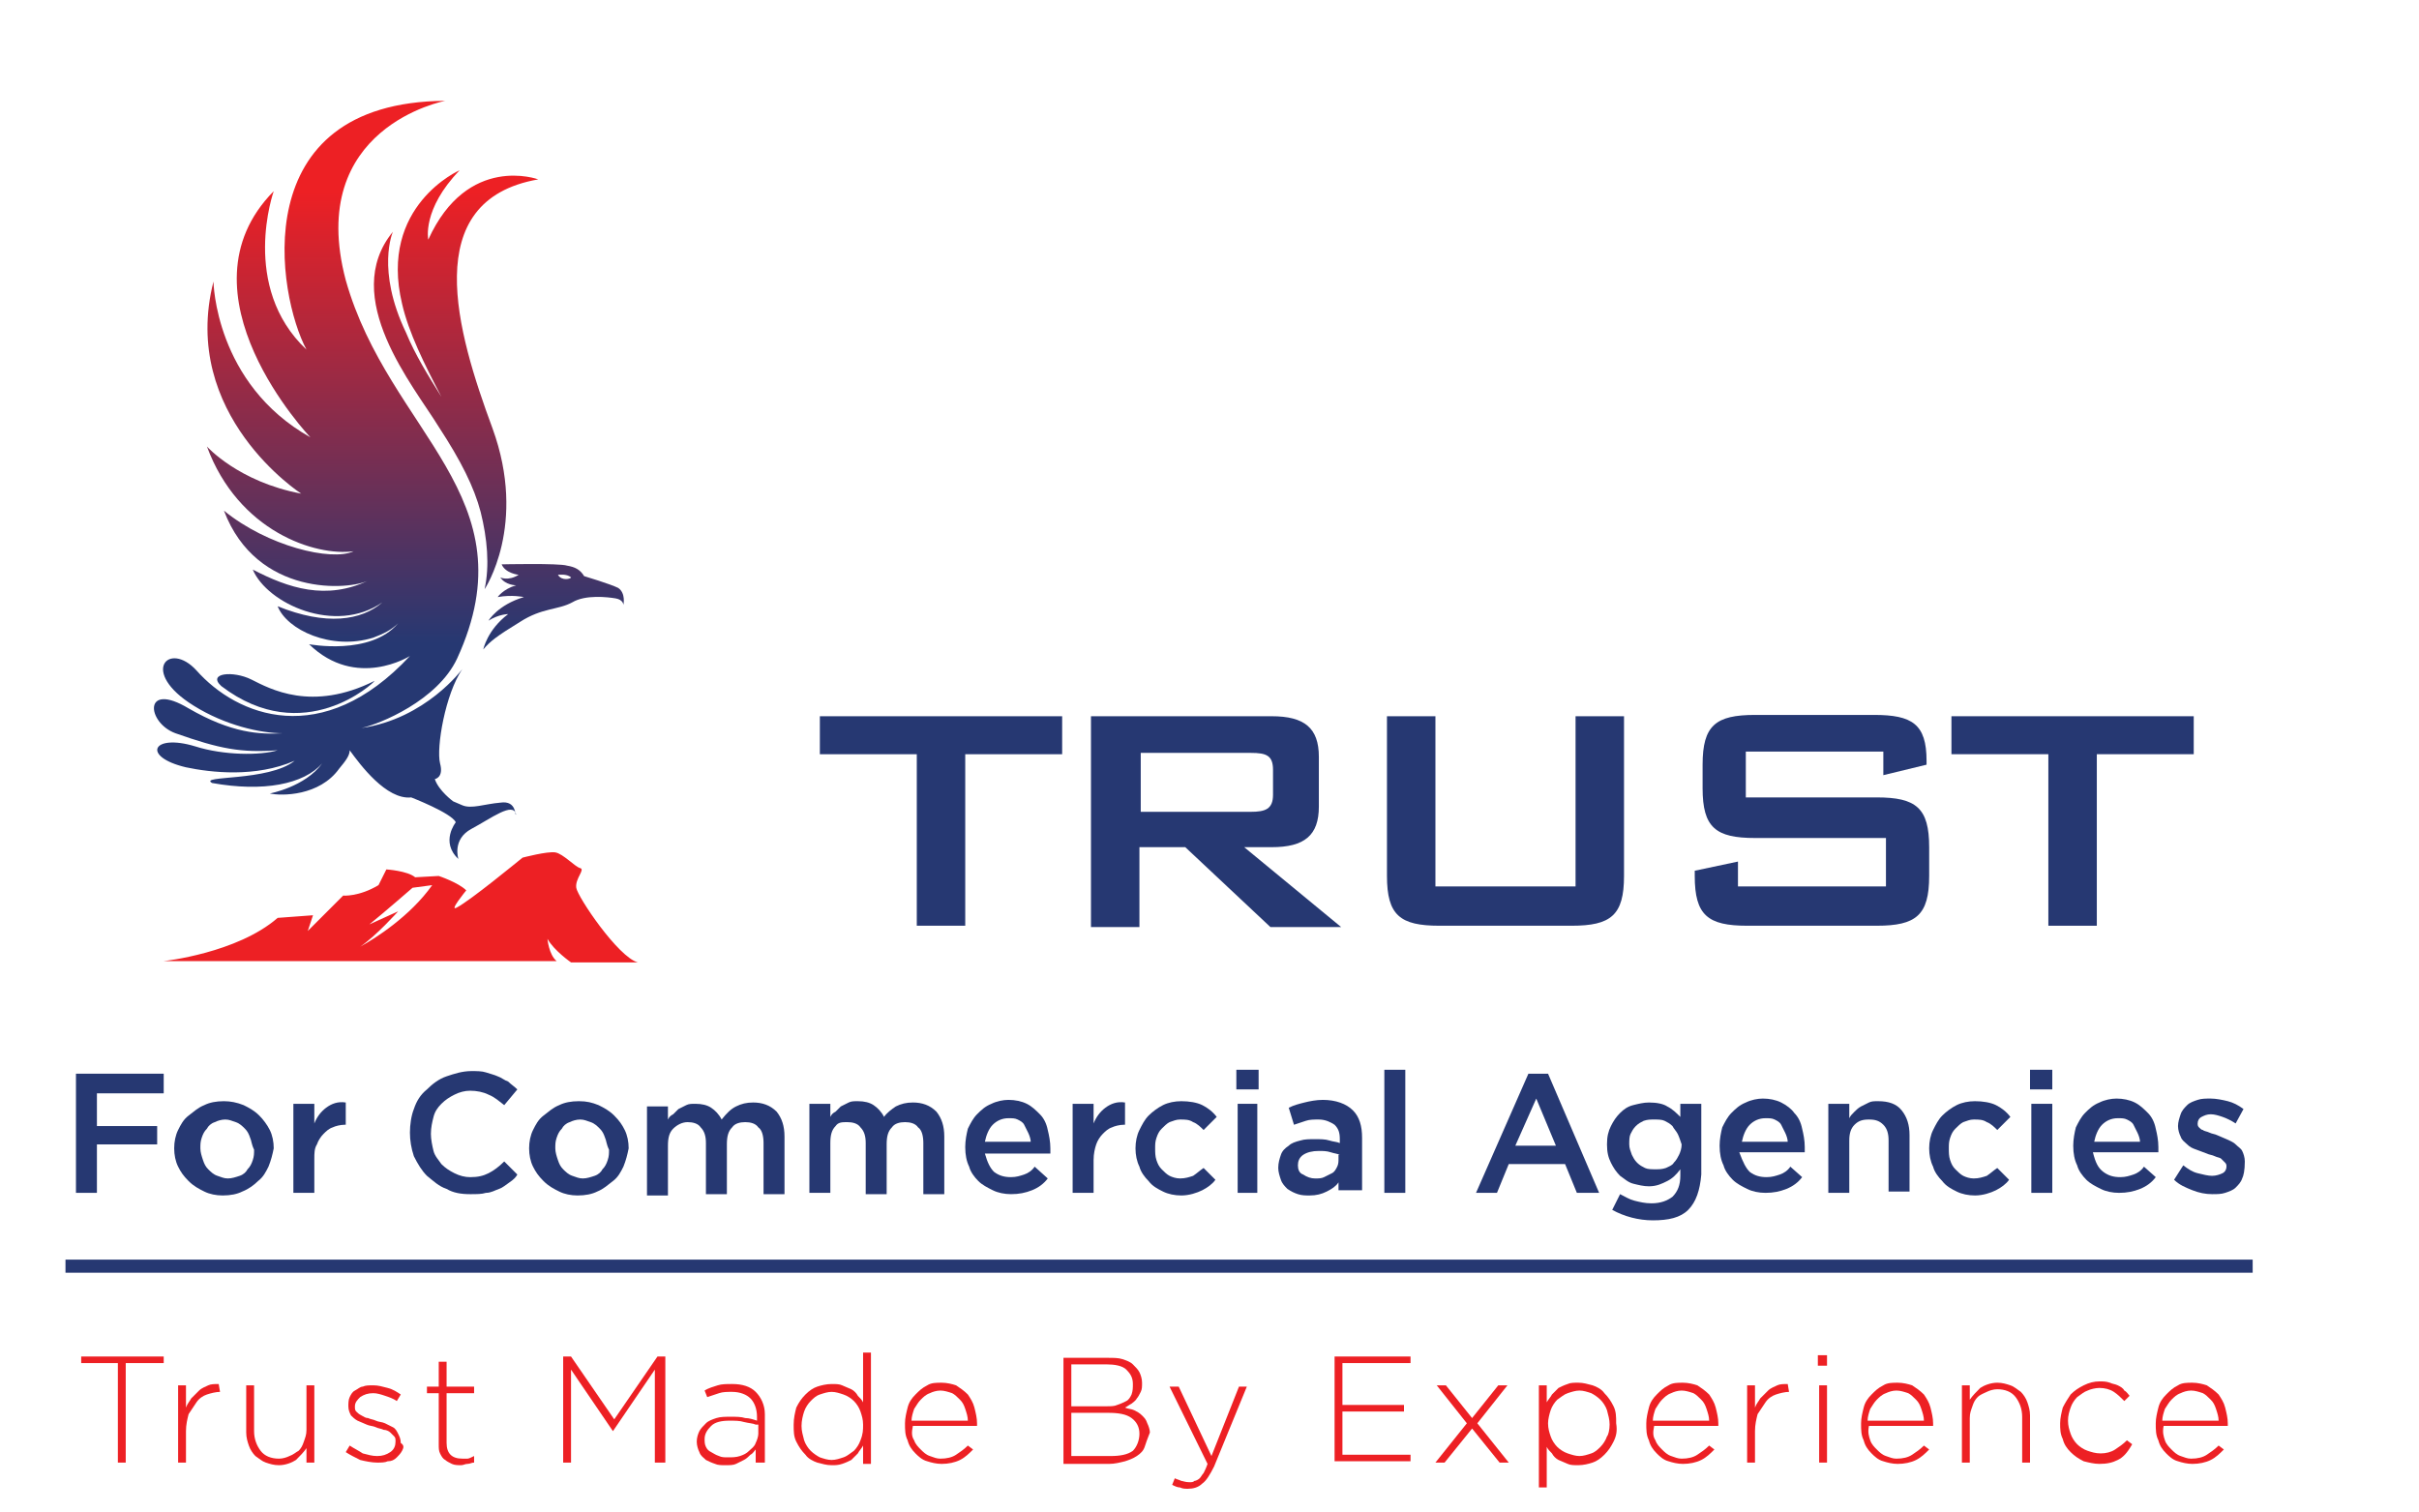 <?xml version="1.0" encoding="utf-8"?>
<!-- Generator: Adobe Illustrator 26.0.3, SVG Export Plug-In . SVG Version: 6.00 Build 0)  -->
<svg version="1.1" id="Layer_1" xmlns="http://www.w3.org/2000/svg" xmlns:xlink="http://www.w3.org/1999/xlink" x="0px" y="0px"
	 width="184.7px" height="115.5px" viewBox="0 0 184.7 115.5" style="enable-background:new 0 0 184.7 115.5;" xml:space="preserve"
	>
<style type="text/css">
	.st0{fill:#263872;}
	.st1{fill:#ED2024;}
	.st2{fill:#FFFFFF;stroke:#263872;stroke-miterlimit:10;}
	.st3{fill:url(#SVGID_1_);}
	.st4{fill:url(#SVGID_00000151537588946002566250000003444090291916616627_);}
	.st5{fill:url(#SVGID_00000002355354146129475350000006960566115420513437_);}
	.st6{fill:url(#SVGID_00000097472714298976304480000013995404001557279650_);}
</style>
<g>
	<g>
		<g>
			<path class="st0" d="M73.8,70.7H70V57.6h-7.4v-2.9h18.5v2.9h-7.4V70.7z"/>
			<path class="st0" d="M83.4,54.7h13.7c2.5,0,3.6,0.9,3.6,3.1v3.8c0,2.2-1.1,3.1-3.6,3.1H95l7.4,6.1H97l-6.5-6.1h-3.5v6.1h-3.7
				V54.7z M87.1,57.5v4.5h8.4c1.1,0,1.7-0.2,1.7-1.3v-1.9c0-1.1-0.5-1.3-1.7-1.3H87.1z"/>
			<path class="st0" d="M109.7,67.7h10.6v-13h3.7v12.2c0,3-1,3.8-4,3.8h-10.1c-3,0-4-0.8-4-3.8V54.7h3.7V67.7z"/>
			<path class="st0" d="M133.3,57.5v3.4h10c3,0,4,0.8,4,3.8v2.2c0,3-1,3.8-4,3.8h-9.9c-3,0-4-0.8-4-3.8v-0.4l3.3-0.7v1.9H144V64h-10
				c-3,0-4-0.8-4-3.8v-1.8c0-3,1-3.8,4-3.8h9.1c2.9,0,4,0.7,4,3.5v0.3l-3.3,0.8v-1.8H133.3z"/>
			<path class="st0" d="M160.1,70.7h-3.7V57.6H149v-2.9h18.5v2.9h-7.4V70.7z"/>
		</g>
		<g>
			<g>
				<path class="st0" d="M12.5,83.5H7.4V86h4.6v1.4H7.4v3.7H5.8v-9.1h6.7V83.5z"/>
				<path class="st0" d="M20.5,89.1c-0.2,0.4-0.4,0.8-0.8,1.1c-0.3,0.3-0.7,0.6-1.2,0.8c-0.4,0.2-0.9,0.3-1.5,0.3
					c-0.5,0-1-0.1-1.4-0.3s-0.8-0.4-1.2-0.8s-0.6-0.7-0.8-1.1c-0.2-0.4-0.3-0.9-0.3-1.4c0-0.5,0.1-1,0.3-1.4
					c0.2-0.4,0.4-0.8,0.8-1.1s0.7-0.6,1.2-0.8c0.4-0.2,0.9-0.3,1.5-0.3c0.5,0,1,0.1,1.5,0.3c0.4,0.2,0.8,0.4,1.2,0.8
					c0.3,0.3,0.6,0.7,0.8,1.1c0.2,0.4,0.3,0.9,0.3,1.4C20.8,88.2,20.7,88.6,20.5,89.1z M19.1,86.9c-0.1-0.3-0.2-0.5-0.4-0.7
					c-0.2-0.2-0.4-0.4-0.7-0.5c-0.3-0.1-0.5-0.2-0.8-0.2c-0.3,0-0.6,0.1-0.8,0.2c-0.3,0.1-0.5,0.3-0.6,0.5c-0.2,0.2-0.3,0.4-0.4,0.7
					c-0.1,0.3-0.1,0.5-0.1,0.8c0,0.3,0.1,0.6,0.2,0.9c0.1,0.3,0.2,0.5,0.4,0.7c0.2,0.2,0.4,0.4,0.7,0.5c0.3,0.1,0.5,0.2,0.8,0.2
					c0.3,0,0.6-0.1,0.9-0.2c0.3-0.1,0.5-0.3,0.6-0.5c0.2-0.2,0.3-0.4,0.4-0.7c0.1-0.3,0.1-0.5,0.1-0.8
					C19.2,87.4,19.2,87.1,19.1,86.9z"/>
				<path class="st0" d="M24,91.1h-1.6v-6.8H24v1.5c0.2-0.5,0.5-0.9,0.9-1.2c0.4-0.3,0.9-0.5,1.5-0.4v1.7h-0.1
					c-0.3,0-0.7,0.1-0.9,0.2c-0.3,0.1-0.5,0.3-0.7,0.5c-0.2,0.2-0.4,0.5-0.5,0.8C24,87.7,24,88.1,24,88.5V91.1z"/>
				<path class="st0" d="M38.9,90.3c-0.3,0.2-0.5,0.4-0.8,0.5c-0.3,0.1-0.6,0.3-1,0.3c-0.3,0.1-0.7,0.1-1.2,0.1
					c-0.7,0-1.3-0.1-1.8-0.4c-0.6-0.2-1-0.6-1.5-1c-0.4-0.4-0.7-0.9-1-1.5c-0.2-0.6-0.3-1.2-0.3-1.8c0-0.6,0.1-1.3,0.3-1.8
					c0.2-0.6,0.5-1.1,1-1.5c0.4-0.4,0.9-0.8,1.5-1c0.6-0.2,1.2-0.4,1.9-0.4c0.4,0,0.8,0,1.1,0.1c0.3,0.1,0.7,0.2,0.9,0.3
					c0.3,0.1,0.5,0.3,0.8,0.4c0.2,0.2,0.5,0.4,0.7,0.6l-1,1.2c-0.4-0.3-0.7-0.6-1.2-0.8c-0.4-0.2-0.9-0.3-1.4-0.3
					c-0.4,0-0.8,0.1-1.2,0.3c-0.4,0.2-0.7,0.4-1,0.7c-0.3,0.3-0.5,0.6-0.6,1c-0.1,0.4-0.2,0.8-0.2,1.3c0,0.4,0.1,0.9,0.2,1.3
					s0.4,0.7,0.6,1c0.3,0.3,0.6,0.5,1,0.7c0.4,0.2,0.8,0.3,1.2,0.3c0.6,0,1-0.1,1.4-0.3c0.4-0.2,0.8-0.5,1.2-0.9l1,1
					C39.4,89.9,39.2,90.1,38.9,90.3z"/>
				<path class="st0" d="M47.6,89.1c-0.2,0.4-0.4,0.8-0.8,1.1s-0.7,0.6-1.2,0.8c-0.4,0.2-0.9,0.3-1.5,0.3c-0.5,0-1-0.1-1.4-0.3
					c-0.4-0.2-0.8-0.4-1.2-0.8s-0.6-0.7-0.8-1.1c-0.2-0.4-0.3-0.9-0.3-1.4c0-0.5,0.1-1,0.3-1.4c0.2-0.4,0.4-0.8,0.8-1.1
					s0.7-0.6,1.2-0.8c0.4-0.2,0.9-0.3,1.5-0.3s1,0.1,1.5,0.3c0.4,0.2,0.8,0.4,1.2,0.8s0.6,0.7,0.8,1.1c0.2,0.4,0.3,0.9,0.3,1.4
					C47.9,88.2,47.8,88.6,47.6,89.1z M46.2,86.9c-0.1-0.3-0.2-0.5-0.4-0.7c-0.2-0.2-0.4-0.4-0.7-0.5c-0.3-0.1-0.5-0.2-0.8-0.2
					c-0.3,0-0.6,0.1-0.8,0.2c-0.3,0.1-0.5,0.3-0.6,0.5c-0.2,0.2-0.3,0.4-0.4,0.7s-0.1,0.5-0.1,0.8c0,0.3,0.1,0.6,0.2,0.9
					c0.1,0.3,0.2,0.5,0.4,0.7c0.2,0.2,0.4,0.4,0.7,0.5c0.3,0.1,0.5,0.2,0.8,0.2c0.3,0,0.6-0.1,0.9-0.2c0.3-0.1,0.5-0.3,0.6-0.5
					c0.2-0.2,0.3-0.4,0.4-0.7c0.1-0.3,0.1-0.5,0.1-0.8C46.3,87.4,46.3,87.1,46.2,86.9z"/>
				<path class="st0" d="M56.2,84.5c0.4-0.2,0.8-0.3,1.3-0.3c0.7,0,1.3,0.2,1.8,0.7c0.4,0.5,0.6,1.1,0.6,1.9v4.4h-1.6v-3.9
					c0-0.5-0.1-1-0.4-1.2c-0.2-0.3-0.6-0.4-1-0.4c-0.4,0-0.8,0.1-1,0.4c-0.3,0.3-0.4,0.7-0.4,1.3v3.8h-1.6v-3.9
					c0-0.5-0.1-0.9-0.4-1.2c-0.2-0.3-0.6-0.4-1-0.4c-0.4,0-0.8,0.2-1.1,0.5c-0.3,0.3-0.4,0.7-0.4,1.3v3.8h-1.6v-6.8h1.6v1
					c0.1-0.2,0.2-0.3,0.4-0.4c0.1-0.1,0.3-0.3,0.4-0.4c0.2-0.1,0.4-0.2,0.6-0.3c0.2-0.1,0.4-0.1,0.7-0.1c0.5,0,0.9,0.1,1.2,0.3
					c0.3,0.2,0.6,0.5,0.8,0.9C55.5,85,55.8,84.7,56.2,84.5z"/>
				<path class="st0" d="M68.4,84.5c0.4-0.2,0.8-0.3,1.3-0.3c0.7,0,1.3,0.2,1.8,0.7c0.4,0.5,0.6,1.1,0.6,1.9v4.4h-1.6v-3.9
					c0-0.5-0.1-1-0.4-1.2c-0.2-0.3-0.6-0.4-1-0.4c-0.4,0-0.8,0.1-1,0.4c-0.3,0.3-0.4,0.7-0.4,1.3v3.8h-1.6v-3.9
					c0-0.5-0.1-0.9-0.4-1.2c-0.2-0.3-0.6-0.4-1-0.4S64,85.7,63.8,86c-0.3,0.3-0.4,0.7-0.4,1.3v3.8h-1.6v-6.8h1.6v1
					c0.1-0.2,0.2-0.3,0.4-0.4c0.1-0.1,0.3-0.3,0.4-0.4c0.2-0.1,0.4-0.2,0.6-0.3c0.2-0.1,0.4-0.1,0.7-0.1c0.5,0,0.9,0.1,1.2,0.3
					c0.3,0.2,0.6,0.5,0.8,0.9C67.7,85,68.1,84.7,68.4,84.5z"/>
				<path class="st0" d="M75.9,89.5c0.4,0.3,0.8,0.4,1.3,0.4c0.4,0,0.7-0.1,1-0.2c0.3-0.1,0.6-0.3,0.8-0.6L80,90
					c-0.3,0.4-0.7,0.7-1.2,0.9c-0.5,0.2-1,0.3-1.6,0.3c-0.5,0-1-0.1-1.4-0.3c-0.4-0.2-0.8-0.4-1.1-0.7c-0.3-0.3-0.6-0.7-0.7-1.1
					c-0.2-0.4-0.3-0.9-0.3-1.5c0-0.5,0.1-1,0.2-1.4c0.2-0.4,0.4-0.8,0.7-1.1c0.3-0.3,0.6-0.6,1.1-0.8c0.4-0.2,0.9-0.3,1.3-0.3
					c0.5,0,1,0.1,1.4,0.3c0.4,0.2,0.7,0.5,1,0.8c0.3,0.3,0.5,0.7,0.6,1.2c0.1,0.4,0.2,0.9,0.2,1.4c0,0.1,0,0.1,0,0.2
					c0,0.1,0,0.1,0,0.2h-5C75.4,88.8,75.6,89.2,75.9,89.5z M78.7,87.2c0-0.2-0.1-0.5-0.2-0.7c-0.1-0.2-0.2-0.4-0.3-0.6
					c-0.1-0.2-0.3-0.3-0.5-0.4c-0.2-0.1-0.4-0.1-0.7-0.1c-0.5,0-0.9,0.2-1.2,0.5c-0.3,0.3-0.5,0.8-0.6,1.3H78.7z"/>
				<path class="st0" d="M83.5,91.1h-1.6v-6.8h1.6v1.5c0.2-0.5,0.5-0.9,0.9-1.2c0.4-0.3,0.9-0.5,1.5-0.4v1.7h-0.1
					c-0.3,0-0.7,0.1-0.9,0.2c-0.3,0.1-0.5,0.3-0.7,0.5c-0.2,0.2-0.4,0.5-0.5,0.8c-0.1,0.3-0.2,0.7-0.2,1.2V91.1z"/>
				<path class="st0" d="M91.8,90.9c-0.4,0.2-1,0.4-1.6,0.4c-0.5,0-1-0.1-1.4-0.3s-0.8-0.4-1.1-0.8c-0.3-0.3-0.6-0.7-0.7-1.1
					c-0.2-0.4-0.3-0.9-0.3-1.4c0-0.5,0.1-1,0.3-1.4c0.2-0.4,0.4-0.8,0.7-1.1c0.3-0.3,0.7-0.6,1.1-0.8c0.4-0.2,0.9-0.3,1.4-0.3
					c0.6,0,1.2,0.1,1.6,0.3c0.4,0.2,0.8,0.5,1.1,0.9l-1,1c-0.2-0.2-0.5-0.5-0.8-0.6c-0.3-0.2-0.6-0.2-1-0.2c-0.3,0-0.5,0.1-0.8,0.2
					c-0.2,0.1-0.4,0.3-0.6,0.5c-0.2,0.2-0.3,0.4-0.4,0.7c-0.1,0.3-0.1,0.5-0.1,0.8c0,0.3,0,0.6,0.1,0.9c0.1,0.3,0.2,0.5,0.4,0.7
					c0.2,0.2,0.4,0.4,0.6,0.5c0.2,0.1,0.5,0.2,0.8,0.2c0.4,0,0.7-0.1,1-0.2c0.3-0.2,0.5-0.4,0.8-0.6l0.9,0.9
					C92.6,90.4,92.2,90.7,91.8,90.9z"/>
				<path class="st0" d="M94.4,83.2v-1.5h1.7v1.5H94.4z M94.5,91.1v-6.8H96v6.8H94.5z"/>
				<path class="st0" d="M102.2,91.1v-0.8c-0.2,0.3-0.5,0.5-0.9,0.7c-0.4,0.2-0.8,0.3-1.3,0.3c-0.3,0-0.6,0-0.9-0.1
					c-0.3-0.1-0.5-0.2-0.8-0.4c-0.2-0.2-0.4-0.4-0.5-0.7c-0.1-0.3-0.2-0.6-0.2-0.9v0c0-0.4,0.1-0.7,0.2-1c0.1-0.3,0.3-0.5,0.6-0.7
					c0.2-0.2,0.5-0.3,0.9-0.4c0.3-0.1,0.7-0.1,1.1-0.1c0.4,0,0.8,0,1.1,0.1c0.3,0.1,0.6,0.1,0.8,0.2V87c0-0.5-0.1-0.8-0.4-1.1
					c-0.3-0.2-0.7-0.4-1.2-0.4c-0.4,0-0.7,0-1,0.1c-0.3,0.1-0.6,0.2-0.9,0.3l-0.4-1.3c0.4-0.2,0.8-0.3,1.2-0.4
					c0.4-0.1,0.9-0.2,1.4-0.2c1,0,1.8,0.3,2.3,0.8c0.5,0.5,0.7,1.2,0.7,2.1v4H102.2z M102.3,88.2c-0.2-0.1-0.4-0.1-0.7-0.2
					c-0.3-0.1-0.6-0.1-0.9-0.1c-0.5,0-0.9,0.1-1.2,0.3c-0.3,0.2-0.4,0.5-0.4,0.8v0c0,0.3,0.1,0.6,0.4,0.7c0.3,0.2,0.6,0.3,0.9,0.3
					c0.3,0,0.5,0,0.7-0.1c0.2-0.1,0.4-0.2,0.6-0.3c0.2-0.1,0.3-0.3,0.4-0.5c0.1-0.2,0.1-0.4,0.1-0.6V88.2z"/>
				<path class="st0" d="M105.7,91.1v-9.4h1.6v9.4H105.7z"/>
				<path class="st0" d="M122.1,91.1h-1.7l-0.9-2.2h-4.3l-0.9,2.2h-1.6l4-9.1h1.5L122.1,91.1z M117.3,83.9l-1.6,3.6h3.1L117.3,83.9z
					"/>
				<path class="st0" d="M128.9,92.4c-0.6,0.6-1.5,0.8-2.7,0.8c-1.1,0-2.2-0.3-3.1-0.8l0.6-1.2c0.4,0.2,0.7,0.4,1.1,0.5
					c0.4,0.1,0.8,0.2,1.3,0.2c0.7,0,1.2-0.2,1.6-0.5c0.4-0.4,0.6-0.9,0.6-1.6v-0.5c-0.3,0.4-0.6,0.7-1,0.9c-0.4,0.2-0.8,0.4-1.4,0.4
					c-0.4,0-0.8-0.1-1.2-0.2c-0.4-0.1-0.7-0.4-1-0.6c-0.3-0.3-0.5-0.6-0.7-1c-0.2-0.4-0.3-0.8-0.3-1.4s0.1-1,0.3-1.4
					c0.2-0.4,0.4-0.7,0.7-1c0.3-0.3,0.6-0.5,1-0.6c0.4-0.1,0.8-0.2,1.2-0.2c0.6,0,1.1,0.1,1.4,0.3c0.4,0.2,0.7,0.5,1,0.8v-1h1.6v5.4
					C129.8,90.9,129.5,91.8,128.9,92.4z M128.1,86.6c-0.1-0.2-0.3-0.4-0.4-0.6c-0.2-0.2-0.4-0.3-0.6-0.4c-0.2-0.1-0.5-0.1-0.8-0.1
					c-0.3,0-0.5,0-0.8,0.1c-0.2,0.1-0.4,0.2-0.6,0.4c-0.2,0.2-0.3,0.4-0.4,0.6c-0.1,0.2-0.1,0.5-0.1,0.8s0.1,0.5,0.2,0.8
					c0.1,0.2,0.2,0.4,0.4,0.6c0.2,0.2,0.4,0.3,0.6,0.4c0.2,0.1,0.5,0.1,0.8,0.1c0.3,0,0.5,0,0.8-0.1c0.2-0.1,0.5-0.2,0.6-0.4
					c0.2-0.2,0.3-0.4,0.4-0.6c0.1-0.2,0.2-0.5,0.2-0.8C128.3,87.1,128.2,86.8,128.1,86.6z"/>
				<path class="st0" d="M133.6,89.5c0.4,0.3,0.8,0.4,1.3,0.4c0.4,0,0.7-0.1,1-0.2c0.3-0.1,0.6-0.3,0.8-0.6l0.9,0.8
					c-0.3,0.4-0.7,0.7-1.2,0.9c-0.5,0.2-1,0.3-1.6,0.3c-0.5,0-1-0.1-1.4-0.3c-0.4-0.2-0.8-0.4-1.1-0.7s-0.6-0.7-0.7-1.1
					c-0.2-0.4-0.3-0.9-0.3-1.5c0-0.5,0.1-1,0.2-1.4c0.2-0.4,0.4-0.8,0.7-1.1s0.6-0.6,1.1-0.8c0.4-0.2,0.9-0.3,1.3-0.3
					c0.5,0,1,0.1,1.4,0.3c0.4,0.2,0.8,0.5,1,0.8c0.3,0.3,0.5,0.7,0.6,1.2c0.1,0.4,0.2,0.9,0.2,1.4c0,0.1,0,0.1,0,0.2
					c0,0.1,0,0.1,0,0.2h-5C133.1,88.8,133.3,89.2,133.6,89.5z M136.5,87.2c0-0.2-0.1-0.5-0.2-0.7c-0.1-0.2-0.2-0.4-0.3-0.6
					c-0.1-0.2-0.3-0.3-0.5-0.4c-0.2-0.1-0.4-0.1-0.7-0.1c-0.5,0-0.9,0.2-1.2,0.5c-0.3,0.3-0.5,0.8-0.6,1.3H136.5z"/>
				<path class="st0" d="M141.2,91.1h-1.6v-6.8h1.6v1.1c0.1-0.2,0.2-0.3,0.4-0.5c0.1-0.1,0.3-0.3,0.5-0.4c0.2-0.1,0.4-0.2,0.6-0.3
					c0.2-0.1,0.4-0.1,0.7-0.1c0.8,0,1.4,0.2,1.8,0.7c0.4,0.5,0.6,1.1,0.6,1.9v4.3h-1.6v-3.9c0-0.5-0.1-0.9-0.4-1.2
					c-0.3-0.3-0.6-0.4-1.1-0.4c-0.5,0-0.8,0.1-1.1,0.4c-0.3,0.3-0.4,0.7-0.4,1.2V91.1z"/>
				<path class="st0" d="M152.4,90.9c-0.4,0.2-1,0.4-1.6,0.4c-0.5,0-1-0.1-1.4-0.3s-0.8-0.4-1.1-0.8c-0.3-0.3-0.6-0.7-0.7-1.1
					c-0.2-0.4-0.3-0.9-0.3-1.4c0-0.5,0.1-1,0.3-1.4c0.2-0.4,0.4-0.8,0.7-1.1c0.3-0.3,0.7-0.6,1.1-0.8c0.4-0.2,0.9-0.3,1.4-0.3
					c0.6,0,1.2,0.1,1.6,0.3c0.4,0.2,0.8,0.5,1.1,0.9l-1,1c-0.2-0.2-0.5-0.5-0.8-0.6c-0.3-0.2-0.6-0.2-1-0.2c-0.3,0-0.5,0.1-0.8,0.2
					c-0.2,0.1-0.4,0.3-0.6,0.5c-0.2,0.2-0.3,0.4-0.4,0.7c-0.1,0.3-0.1,0.5-0.1,0.8c0,0.3,0,0.6,0.1,0.9c0.1,0.3,0.2,0.5,0.4,0.7
					c0.2,0.2,0.4,0.4,0.6,0.5c0.2,0.1,0.5,0.2,0.8,0.2c0.4,0,0.7-0.1,1-0.2c0.3-0.2,0.5-0.4,0.8-0.6l0.9,0.9
					C153.2,90.4,152.8,90.7,152.4,90.9z"/>
				<path class="st0" d="M155,83.2v-1.5h1.7v1.5H155z M155.1,91.1v-6.8h1.6v6.8H155.1z"/>
				<path class="st0" d="M160.6,89.5c0.4,0.3,0.8,0.4,1.3,0.4c0.4,0,0.7-0.1,1-0.2c0.3-0.1,0.6-0.3,0.8-0.6l0.9,0.8
					c-0.3,0.4-0.7,0.7-1.2,0.9c-0.5,0.2-1,0.3-1.6,0.3c-0.5,0-1-0.1-1.4-0.3c-0.4-0.2-0.8-0.4-1.1-0.7s-0.6-0.7-0.7-1.1
					c-0.2-0.4-0.3-0.9-0.3-1.5c0-0.5,0.1-1,0.2-1.4c0.2-0.4,0.4-0.8,0.7-1.1s0.6-0.6,1.1-0.8c0.4-0.2,0.9-0.3,1.3-0.3
					c0.5,0,1,0.1,1.4,0.3c0.4,0.2,0.7,0.5,1,0.8c0.3,0.3,0.5,0.7,0.6,1.2c0.1,0.4,0.2,0.9,0.2,1.4c0,0.1,0,0.1,0,0.2
					c0,0.1,0,0.1,0,0.2h-5C160,88.8,160.2,89.2,160.6,89.5z M163.4,87.2c0-0.2-0.1-0.5-0.2-0.7c-0.1-0.2-0.2-0.4-0.3-0.6
					c-0.1-0.2-0.3-0.3-0.5-0.4c-0.2-0.1-0.4-0.1-0.7-0.1c-0.5,0-0.9,0.2-1.2,0.5c-0.3,0.3-0.5,0.8-0.6,1.3H163.4z"/>
				<path class="st0" d="M171.2,90c-0.1,0.3-0.3,0.5-0.5,0.7s-0.5,0.3-0.8,0.4c-0.3,0.1-0.6,0.1-1,0.1c-0.5,0-1-0.1-1.5-0.3
					c-0.5-0.2-1-0.4-1.4-0.8l0.7-1.1c0.4,0.3,0.7,0.5,1.1,0.6c0.4,0.1,0.8,0.2,1.1,0.2c0.3,0,0.6-0.1,0.8-0.2
					c0.2-0.1,0.3-0.3,0.3-0.5v0c0-0.1,0-0.2-0.1-0.3c-0.1-0.1-0.2-0.2-0.3-0.3c-0.1-0.1-0.3-0.1-0.5-0.2c-0.2-0.1-0.4-0.1-0.6-0.2
					c-0.3-0.1-0.5-0.2-0.8-0.3c-0.3-0.1-0.5-0.2-0.7-0.4c-0.2-0.2-0.4-0.3-0.5-0.6c-0.1-0.2-0.2-0.5-0.2-0.8v0
					c0-0.3,0.1-0.6,0.2-0.9c0.1-0.3,0.3-0.5,0.5-0.7c0.2-0.2,0.5-0.3,0.8-0.4c0.3-0.1,0.6-0.1,1-0.1c0.4,0,0.9,0.1,1.3,0.2
					s0.8,0.3,1.2,0.6l-0.6,1.1c-0.3-0.2-0.7-0.4-1-0.5c-0.3-0.1-0.6-0.2-0.9-0.2c-0.3,0-0.5,0.1-0.7,0.2c-0.2,0.1-0.3,0.3-0.3,0.5v0
					c0,0.1,0,0.2,0.1,0.3c0.1,0.1,0.2,0.2,0.3,0.2c0.1,0.1,0.3,0.1,0.5,0.2c0.2,0.1,0.4,0.1,0.6,0.2c0.2,0.1,0.5,0.2,0.7,0.3
					c0.2,0.1,0.5,0.2,0.7,0.4c0.2,0.2,0.4,0.3,0.5,0.5c0.1,0.2,0.2,0.5,0.2,0.8v0C171.4,89.4,171.3,89.8,171.2,90z"/>
			</g>
		</g>
		<g>
			<g>
				<path class="st1" d="M9.6,104.1v7.6H9v-7.6H6.2v-0.5h6.3v0.5H9.6z"/>
				<path class="st1" d="M16.8,106.3c-0.3,0-0.7,0.1-1,0.2c-0.3,0.1-0.6,0.3-0.8,0.6s-0.4,0.6-0.6,0.9c-0.1,0.4-0.2,0.8-0.2,1.3v2.4
					h-0.6v-5.9h0.6v1.7c0.1-0.3,0.3-0.5,0.4-0.7c0.2-0.2,0.4-0.4,0.6-0.6c0.2-0.2,0.5-0.3,0.7-0.4s0.5-0.1,0.8-0.1L16.8,106.3
					L16.8,106.3z"/>
				<path class="st1" d="M23.4,111.7v-1.1c-0.2,0.3-0.5,0.6-0.8,0.9c-0.3,0.2-0.8,0.4-1.3,0.4c-0.4,0-0.7-0.1-1-0.2
					c-0.3-0.1-0.5-0.3-0.8-0.5c-0.2-0.2-0.4-0.5-0.5-0.8s-0.2-0.6-0.2-1v-3.6h0.6v3.5c0,0.6,0.2,1.1,0.5,1.5
					c0.3,0.4,0.8,0.6,1.4,0.6c0.3,0,0.6-0.1,0.8-0.2c0.3-0.1,0.5-0.3,0.7-0.4c0.2-0.2,0.3-0.4,0.4-0.7s0.2-0.5,0.2-0.9v-3.4H24v5.9
					H23.4z"/>
				<path class="st1" d="M30.7,110.8c-0.1,0.2-0.3,0.4-0.4,0.5c-0.2,0.2-0.4,0.3-0.7,0.3c-0.2,0.1-0.5,0.1-0.8,0.1
					c-0.4,0-0.9-0.1-1.3-0.2c-0.4-0.2-0.8-0.4-1.1-0.6l0.3-0.5c0.3,0.2,0.7,0.4,1,0.6c0.4,0.1,0.7,0.2,1.1,0.2c0.4,0,0.7-0.1,1-0.3
					c0.3-0.2,0.4-0.5,0.4-0.8v0c0-0.2,0-0.3-0.1-0.4c-0.1-0.1-0.2-0.2-0.3-0.3c-0.1-0.1-0.3-0.2-0.5-0.2c-0.2-0.1-0.4-0.1-0.6-0.2
					c-0.2-0.1-0.5-0.1-0.7-0.2c-0.2-0.1-0.5-0.2-0.7-0.3c-0.2-0.1-0.4-0.3-0.5-0.4c-0.1-0.2-0.2-0.4-0.2-0.7v0c0-0.2,0-0.5,0.1-0.7
					c0.1-0.2,0.2-0.4,0.4-0.5c0.2-0.1,0.4-0.3,0.6-0.3c0.2-0.1,0.5-0.1,0.8-0.1c0.4,0,0.7,0.1,1.1,0.2c0.4,0.1,0.7,0.3,1,0.5
					l-0.3,0.5c-0.3-0.2-0.6-0.3-0.9-0.4c-0.3-0.1-0.6-0.2-0.9-0.2c-0.4,0-0.7,0.1-1,0.3c-0.2,0.2-0.4,0.4-0.4,0.7v0
					c0,0.2,0,0.3,0.1,0.4c0.1,0.1,0.2,0.2,0.4,0.3c0.2,0.1,0.3,0.2,0.5,0.2c0.2,0.1,0.4,0.1,0.6,0.2c0.2,0.1,0.5,0.1,0.7,0.2
					c0.2,0.1,0.4,0.2,0.6,0.3s0.3,0.3,0.4,0.5c0.1,0.2,0.2,0.4,0.2,0.7v0C30.9,110.4,30.8,110.6,30.7,110.8z"/>
				<path class="st1" d="M35.7,111.8c-0.2,0-0.3,0.1-0.5,0.1c-0.2,0-0.5,0-0.7-0.1c-0.2-0.1-0.4-0.2-0.5-0.3
					c-0.2-0.1-0.3-0.3-0.4-0.5c-0.1-0.2-0.1-0.4-0.1-0.7v-3.9h-0.9v-0.5h0.9v-1.9h0.6v1.9h2.1v0.5h-2.1v3.8c0,0.4,0.1,0.7,0.3,0.9
					c0.2,0.2,0.5,0.3,0.9,0.3c0.1,0,0.3,0,0.4,0c0.1,0,0.3-0.1,0.5-0.2v0.5C36,111.7,35.9,111.8,35.7,111.8z"/>
				<path class="st1" d="M50,111.7v-7.1l-3.2,4.7h0l-3.2-4.7v7.1h-0.6v-8.1h0.6l3.3,4.8l3.3-4.8h0.6v8.1H50z"/>
				<path class="st1" d="M57.7,111.7v-1c-0.1,0.1-0.2,0.3-0.4,0.4c-0.1,0.1-0.3,0.3-0.5,0.4c-0.2,0.1-0.4,0.2-0.6,0.3
					c-0.2,0.1-0.5,0.1-0.8,0.1c-0.3,0-0.6,0-0.8-0.1c-0.3-0.1-0.5-0.2-0.7-0.3c-0.2-0.2-0.4-0.3-0.5-0.6c-0.1-0.2-0.2-0.5-0.2-0.8v0
					c0-0.3,0.1-0.6,0.2-0.8c0.1-0.2,0.3-0.4,0.5-0.6c0.2-0.2,0.5-0.3,0.8-0.4c0.3-0.1,0.7-0.1,1.1-0.1c0.4,0,0.8,0,1.1,0.1
					c0.3,0,0.6,0.1,0.9,0.2v-0.3c0-0.6-0.2-1.1-0.5-1.4c-0.3-0.3-0.8-0.5-1.4-0.5c-0.4,0-0.7,0-1,0.1c-0.3,0.1-0.6,0.2-0.9,0.3
					l-0.2-0.5c0.3-0.2,0.7-0.3,1-0.4c0.3-0.1,0.7-0.1,1.1-0.1c0.8,0,1.4,0.2,1.8,0.6c0.4,0.4,0.7,1,0.7,1.7v3.7H57.7z M57.7,108.8
					c-0.2-0.1-0.5-0.1-0.9-0.2c-0.3-0.1-0.7-0.1-1.1-0.1c-0.6,0-1.1,0.1-1.4,0.4c-0.3,0.3-0.5,0.6-0.5,1v0c0,0.2,0,0.4,0.1,0.6
					c0.1,0.2,0.2,0.3,0.4,0.4c0.2,0.1,0.3,0.2,0.6,0.3c0.2,0.1,0.4,0.1,0.7,0.1c0.3,0,0.6,0,0.9-0.1c0.3-0.1,0.5-0.2,0.7-0.4
					c0.2-0.2,0.4-0.3,0.5-0.6c0.1-0.2,0.2-0.5,0.2-0.7V108.8z"/>
				<path class="st1" d="M65.9,111.7v-1.3c-0.1,0.2-0.3,0.4-0.4,0.6c-0.2,0.2-0.3,0.3-0.5,0.5c-0.2,0.1-0.4,0.2-0.7,0.3
					s-0.5,0.1-0.8,0.1c-0.4,0-0.7-0.1-1.1-0.2c-0.3-0.1-0.7-0.3-0.9-0.6c-0.3-0.3-0.5-0.6-0.7-1c-0.2-0.4-0.2-0.8-0.2-1.3v0
					c0-0.5,0.1-0.9,0.2-1.3c0.2-0.4,0.4-0.7,0.7-1c0.3-0.3,0.6-0.5,0.9-0.6c0.3-0.1,0.7-0.2,1.1-0.2c0.3,0,0.6,0,0.8,0.1
					c0.2,0.1,0.5,0.2,0.7,0.3c0.2,0.1,0.4,0.3,0.5,0.5c0.2,0.2,0.3,0.3,0.4,0.5v-3.8h0.6v8.5H65.9z M65.9,108.8c0-0.4-0.1-0.7-0.2-1
					c-0.1-0.3-0.3-0.6-0.5-0.8c-0.2-0.2-0.5-0.4-0.8-0.5c-0.3-0.1-0.6-0.2-0.9-0.2c-0.3,0-0.6,0.1-0.9,0.2c-0.3,0.1-0.5,0.3-0.7,0.5
					c-0.2,0.2-0.4,0.5-0.5,0.8c-0.1,0.3-0.2,0.7-0.2,1.1v0c0,0.4,0.1,0.7,0.2,1.1c0.1,0.3,0.3,0.6,0.5,0.8c0.2,0.2,0.5,0.4,0.7,0.5
					c0.3,0.1,0.6,0.2,0.9,0.2c0.3,0,0.6-0.1,0.9-0.2s0.5-0.3,0.8-0.5c0.2-0.2,0.4-0.5,0.5-0.8C65.9,109.5,65.9,109.2,65.9,108.8
					L65.9,108.8z"/>
				<path class="st1" d="M69.8,110c0.1,0.3,0.3,0.5,0.5,0.7c0.2,0.2,0.4,0.4,0.7,0.5c0.3,0.1,0.5,0.2,0.8,0.2c0.5,0,0.9-0.1,1.2-0.3
					c0.3-0.2,0.6-0.4,0.9-0.7l0.4,0.3c-0.3,0.3-0.6,0.6-1,0.8c-0.4,0.2-0.9,0.3-1.4,0.3c-0.4,0-0.8-0.1-1.1-0.2
					c-0.4-0.1-0.7-0.4-0.9-0.6c-0.3-0.3-0.5-0.6-0.6-1c-0.2-0.4-0.2-0.8-0.2-1.3v0c0-0.4,0.1-0.8,0.2-1.2c0.1-0.4,0.3-0.7,0.6-1
					c0.3-0.3,0.5-0.5,0.9-0.7c0.3-0.2,0.7-0.2,1.1-0.2c0.4,0,0.8,0.1,1.1,0.2c0.3,0.2,0.6,0.4,0.9,0.7c0.2,0.3,0.4,0.6,0.5,1
					c0.1,0.4,0.2,0.8,0.2,1.2v0c0,0,0,0.1,0,0.1c0,0,0,0.1,0,0.1h-4.9C69.6,109.4,69.6,109.7,69.8,110z M73.9,108.5
					c0-0.3-0.1-0.6-0.2-0.9c-0.1-0.3-0.2-0.5-0.4-0.7c-0.2-0.2-0.4-0.4-0.6-0.5c-0.3-0.1-0.6-0.2-0.9-0.2c-0.3,0-0.6,0.1-0.8,0.2
					c-0.3,0.1-0.5,0.3-0.7,0.5c-0.2,0.2-0.3,0.4-0.5,0.7c-0.1,0.3-0.2,0.6-0.2,0.9H73.9z"/>
				<path class="st1" d="M87.4,110.5c-0.1,0.3-0.3,0.5-0.6,0.7c-0.3,0.2-0.6,0.3-0.9,0.4c-0.4,0.1-0.8,0.2-1.2,0.2h-3.5v-8.1h3.4
					c0.4,0,0.8,0,1.1,0.1c0.3,0.1,0.6,0.2,0.8,0.4c0.2,0.2,0.4,0.4,0.5,0.6c0.1,0.2,0.2,0.5,0.2,0.8v0c0,0.3,0,0.5-0.1,0.7
					c-0.1,0.2-0.2,0.4-0.3,0.5c-0.1,0.2-0.3,0.3-0.4,0.4c-0.2,0.1-0.3,0.2-0.5,0.3c0.2,0.1,0.5,0.1,0.7,0.2c0.2,0.1,0.4,0.2,0.6,0.4
					c0.2,0.2,0.3,0.3,0.4,0.6c0.1,0.2,0.2,0.5,0.2,0.7v0C87.6,109.9,87.5,110.2,87.4,110.5z M86.5,105.7c0-0.5-0.2-0.8-0.5-1.1
					c-0.3-0.3-0.9-0.4-1.5-0.4h-2.7v3.2h2.7c0.3,0,0.6,0,0.8-0.1c0.3-0.1,0.5-0.2,0.7-0.3c0.2-0.1,0.3-0.3,0.4-0.5
					C86.5,106.2,86.5,106,86.5,105.7L86.5,105.7z M87,109.5c0-0.5-0.2-0.9-0.6-1.2c-0.4-0.3-1-0.4-1.8-0.4h-2.8v3.3h3
					c0.7,0,1.3-0.1,1.7-0.4C86.8,110.5,87,110,87,109.5L87,109.5z"/>
				<path class="st1" d="M92.7,112c-0.3,0.6-0.6,1.1-0.9,1.3c-0.3,0.3-0.7,0.4-1.1,0.4c-0.2,0-0.4,0-0.6-0.1c-0.2,0-0.4-0.1-0.6-0.2
					l0.2-0.5c0.2,0.1,0.3,0.1,0.5,0.2c0.1,0,0.3,0.1,0.6,0.1c0.2,0,0.3,0,0.4-0.1c0.1,0,0.3-0.1,0.4-0.2c0.1-0.1,0.2-0.3,0.3-0.4
					c0.1-0.2,0.2-0.4,0.3-0.7l-2.9-5.9H90l2.5,5.3l2.1-5.3h0.6L92.7,112z"/>
				<path class="st1" d="M101.9,111.7v-8.1h5.8v0.5h-5.2v3.2h4.7v0.5h-4.7v3.3h5.2v0.5H101.9z"/>
				<path class="st1" d="M114.5,111.7l-2.1-2.6l-2.1,2.6h-0.7l2.4-3l-2.3-2.9h0.7l2,2.5l2-2.5h0.7l-2.3,2.9l2.4,3H114.5z"/>
				<path class="st1" d="M123.2,110.1c-0.2,0.4-0.4,0.7-0.7,1c-0.3,0.3-0.6,0.5-0.9,0.6c-0.3,0.1-0.7,0.2-1.1,0.2
					c-0.3,0-0.6,0-0.8-0.1c-0.2-0.1-0.5-0.2-0.7-0.3c-0.2-0.1-0.4-0.3-0.5-0.5c-0.2-0.2-0.3-0.3-0.4-0.5v3.1h-0.6v-7.8h0.6v1.3
					c0.1-0.2,0.3-0.4,0.4-0.6c0.2-0.2,0.3-0.3,0.5-0.5c0.2-0.1,0.4-0.2,0.7-0.3c0.2-0.1,0.5-0.1,0.8-0.1c0.4,0,0.7,0.1,1.1,0.2
					c0.3,0.1,0.7,0.3,0.9,0.6c0.3,0.3,0.5,0.6,0.7,1c0.2,0.4,0.2,0.8,0.2,1.3v0C123.5,109.3,123.4,109.7,123.2,110.1z M122.9,108.8
					c0-0.4-0.1-0.7-0.2-1.1c-0.1-0.3-0.3-0.6-0.5-0.8s-0.5-0.4-0.7-0.5c-0.3-0.1-0.6-0.2-0.9-0.2s-0.6,0.1-0.9,0.2
					c-0.3,0.1-0.5,0.3-0.8,0.5c-0.2,0.2-0.4,0.5-0.5,0.8c-0.1,0.3-0.2,0.7-0.2,1v0c0,0.4,0.1,0.7,0.2,1c0.1,0.3,0.3,0.6,0.5,0.8
					c0.2,0.2,0.5,0.4,0.8,0.5c0.3,0.1,0.6,0.2,0.9,0.2c0.3,0,0.6-0.1,0.9-0.2c0.3-0.1,0.5-0.3,0.7-0.5c0.2-0.2,0.4-0.5,0.5-0.8
					C122.8,109.6,122.9,109.2,122.9,108.8L122.9,108.8z"/>
				<path class="st1" d="M126.4,110c0.1,0.3,0.3,0.5,0.5,0.7c0.2,0.2,0.4,0.4,0.7,0.5c0.3,0.1,0.5,0.2,0.8,0.2
					c0.5,0,0.9-0.1,1.2-0.3c0.3-0.2,0.6-0.4,0.9-0.7l0.4,0.3c-0.3,0.3-0.6,0.6-1,0.8c-0.4,0.2-0.9,0.3-1.4,0.3
					c-0.4,0-0.8-0.1-1.1-0.2c-0.4-0.1-0.7-0.4-0.9-0.6c-0.3-0.3-0.5-0.6-0.6-1c-0.2-0.4-0.2-0.8-0.2-1.3v0c0-0.4,0.1-0.8,0.2-1.2
					c0.1-0.4,0.3-0.7,0.6-1c0.3-0.3,0.5-0.5,0.9-0.7c0.3-0.2,0.7-0.2,1.1-0.2c0.4,0,0.8,0.1,1.1,0.2c0.3,0.2,0.6,0.4,0.9,0.7
					c0.2,0.3,0.4,0.6,0.5,1c0.1,0.4,0.2,0.8,0.2,1.2v0c0,0,0,0.1,0,0.1c0,0,0,0.1,0,0.1h-4.9C126.2,109.4,126.2,109.7,126.4,110z
					 M130.5,108.5c0-0.3-0.1-0.6-0.2-0.9c-0.1-0.3-0.2-0.5-0.4-0.7c-0.2-0.2-0.4-0.4-0.6-0.5c-0.3-0.1-0.6-0.2-0.9-0.2
					c-0.3,0-0.6,0.1-0.8,0.2c-0.3,0.1-0.5,0.3-0.7,0.5c-0.2,0.2-0.3,0.4-0.5,0.7c-0.1,0.3-0.2,0.6-0.2,0.9H130.5z"/>
				<path class="st1" d="M136.6,106.3c-0.3,0-0.7,0.1-1,0.2c-0.3,0.1-0.6,0.3-0.8,0.6s-0.4,0.6-0.6,0.9c-0.1,0.4-0.2,0.8-0.2,1.3
					v2.4h-0.6v-5.9h0.6v1.7c0.1-0.3,0.3-0.5,0.4-0.7c0.2-0.2,0.4-0.4,0.6-0.6c0.2-0.2,0.5-0.3,0.7-0.4s0.5-0.1,0.8-0.1L136.6,106.3
					L136.6,106.3z"/>
				<path class="st1" d="M138.8,104.3v-0.8h0.7v0.8H138.8z M138.9,111.7v-5.9h0.6v5.9H138.9z"/>
				<path class="st1" d="M142.8,110c0.1,0.3,0.3,0.5,0.5,0.7c0.2,0.2,0.4,0.4,0.7,0.5c0.3,0.1,0.5,0.2,0.8,0.2
					c0.5,0,0.9-0.1,1.2-0.3c0.3-0.2,0.6-0.4,0.9-0.7l0.4,0.3c-0.3,0.3-0.6,0.6-1,0.8c-0.4,0.2-0.9,0.3-1.4,0.3
					c-0.4,0-0.8-0.1-1.1-0.2c-0.4-0.1-0.7-0.4-0.9-0.6c-0.3-0.3-0.5-0.6-0.6-1c-0.2-0.4-0.2-0.8-0.2-1.3v0c0-0.4,0.1-0.8,0.2-1.2
					c0.1-0.4,0.3-0.7,0.6-1c0.3-0.3,0.5-0.5,0.9-0.7c0.3-0.2,0.7-0.2,1.1-0.2c0.4,0,0.8,0.1,1.1,0.2c0.3,0.2,0.6,0.4,0.9,0.7
					c0.2,0.3,0.4,0.6,0.5,1c0.1,0.4,0.2,0.8,0.2,1.2v0c0,0,0,0.1,0,0.1c0,0,0,0.1,0,0.1h-4.9C142.6,109.4,142.7,109.7,142.8,110z
					 M146.9,108.5c0-0.3-0.1-0.6-0.2-0.9c-0.1-0.3-0.2-0.5-0.4-0.7c-0.2-0.2-0.4-0.4-0.6-0.5c-0.3-0.1-0.6-0.2-0.9-0.2
					c-0.3,0-0.6,0.1-0.8,0.2c-0.3,0.1-0.5,0.3-0.7,0.5c-0.2,0.2-0.3,0.4-0.5,0.7c-0.1,0.3-0.2,0.6-0.2,0.9H146.9z"/>
				<path class="st1" d="M154.4,111.7v-3.5c0-0.6-0.2-1.1-0.5-1.5c-0.3-0.4-0.8-0.6-1.4-0.6c-0.3,0-0.6,0.1-0.8,0.2
					c-0.2,0.1-0.5,0.2-0.7,0.4c-0.2,0.2-0.3,0.4-0.4,0.7s-0.2,0.5-0.2,0.9v3.4h-0.6v-5.9h0.6v1.1c0.2-0.3,0.5-0.6,0.8-0.9
					c0.3-0.2,0.8-0.4,1.3-0.4c0.4,0,0.7,0.1,1,0.2c0.3,0.1,0.5,0.3,0.8,0.5c0.2,0.2,0.4,0.5,0.5,0.8c0.1,0.3,0.2,0.6,0.2,1v3.6
					H154.4z"/>
				<path class="st1" d="M161.7,111.5c-0.4,0.2-0.8,0.3-1.4,0.3c-0.4,0-0.8-0.1-1.2-0.2c-0.4-0.2-0.7-0.4-1-0.7
					c-0.3-0.3-0.5-0.6-0.6-1c-0.2-0.4-0.2-0.8-0.2-1.2v0c0-0.4,0.1-0.8,0.2-1.2c0.2-0.4,0.4-0.7,0.6-1c0.3-0.3,0.6-0.5,1-0.7
					c0.4-0.2,0.8-0.3,1.2-0.3c0.3,0,0.5,0,0.8,0.1c0.2,0.1,0.4,0.1,0.6,0.2c0.2,0.1,0.4,0.2,0.5,0.4c0.2,0.1,0.3,0.3,0.4,0.4
					l-0.4,0.4c-0.3-0.3-0.5-0.5-0.8-0.7c-0.3-0.2-0.7-0.3-1.1-0.3c-0.3,0-0.7,0.1-0.9,0.2c-0.3,0.1-0.5,0.3-0.8,0.5
					c-0.2,0.2-0.4,0.5-0.5,0.8c-0.1,0.3-0.2,0.6-0.2,1v0c0,0.4,0.1,0.7,0.2,1c0.1,0.3,0.3,0.6,0.5,0.8c0.2,0.2,0.5,0.4,0.8,0.5
					c0.3,0.1,0.6,0.2,1,0.2c0.4,0,0.8-0.1,1.1-0.3c0.3-0.2,0.6-0.4,0.9-0.7l0.4,0.3C162.4,111,162.1,111.3,161.7,111.5z"/>
				<path class="st1" d="M165.3,110c0.1,0.3,0.3,0.5,0.5,0.7c0.2,0.2,0.4,0.4,0.7,0.5c0.3,0.1,0.5,0.2,0.8,0.2
					c0.5,0,0.9-0.1,1.2-0.3c0.3-0.2,0.6-0.4,0.9-0.7l0.4,0.3c-0.3,0.3-0.6,0.6-1,0.8c-0.4,0.2-0.9,0.3-1.4,0.3
					c-0.4,0-0.8-0.1-1.1-0.2c-0.4-0.1-0.7-0.4-0.9-0.6c-0.3-0.3-0.5-0.6-0.6-1c-0.2-0.4-0.2-0.8-0.2-1.3v0c0-0.4,0.1-0.8,0.2-1.2
					c0.1-0.4,0.3-0.7,0.6-1c0.3-0.3,0.5-0.5,0.9-0.7c0.3-0.2,0.7-0.2,1.1-0.2c0.4,0,0.8,0.1,1.1,0.2c0.3,0.2,0.6,0.4,0.9,0.7
					c0.2,0.3,0.4,0.6,0.5,1c0.1,0.4,0.2,0.8,0.2,1.2v0c0,0,0,0.1,0,0.1c0,0,0,0.1,0,0.1h-4.9C165.1,109.4,165.2,109.7,165.3,110z
					 M169.4,108.5c0-0.3-0.1-0.6-0.2-0.9c-0.1-0.3-0.2-0.5-0.4-0.7c-0.2-0.2-0.4-0.4-0.6-0.5c-0.3-0.1-0.6-0.2-0.9-0.2
					c-0.3,0-0.6,0.1-0.8,0.2c-0.3,0.1-0.5,0.3-0.7,0.5s-0.3,0.4-0.5,0.7c-0.1,0.3-0.2,0.6-0.2,0.9H169.4z"/>
			</g>
		</g>
		<line class="st2" x1="5" y1="96.7" x2="172" y2="96.7"/>
	</g>
	<g>
		<g>
			<linearGradient id="SVGID_1_" gradientUnits="userSpaceOnUse" x1="25.417" y1="72.405" x2="25.417" y2="14.661">
				<stop  offset="0.403" style="stop-color:#263872"/>
				<stop  offset="1" style="stop-color:#ED2024"/>
			</linearGradient>
			<path class="st3" d="M38.2,61.3c-1.2,0.1-2.2,0.5-2.9,0.2c-0.7-0.3-0.7-0.3-0.7-0.3s-1.1-0.8-1.4-1.7c0,0,0.7-0.1,0.4-1.2
				c-0.3-1.2,0.4-5.3,1.7-7.2c0,0-2.8,3.8-7.7,4.5c1.4-0.3,5.8-2.1,7.3-5.3c5.7-12.4-5.2-17.2-8.5-28.9C23.3,9.7,34,7.7,34,7.7
				c-15.4,0.1-12.8,14.9-10.6,19c-5.1-4.8-2.5-12.1-2.5-12.1c-7.7,7.8,2.8,18.8,2.8,18.8c-7.3-4.1-7.4-11.9-7.4-11.9
				c-2.6,10.2,6.7,16.2,6.7,16.2c-4.8-0.9-7.2-3.6-7.2-3.6c2.4,6.5,8.3,8.4,11.2,8c-1.7,0.8-6.6-0.4-9.9-3.1
				c2.5,6.6,9.6,6.1,11.1,5.3c-3.3,1.6-6.2,0.6-8.9-0.8c1.1,2.6,6.3,5,9.9,2.5c-1.6,1.4-4.3,1.8-8,0.3c0.7,1.8,4.1,3.4,7.3,2.4
				c0.8-0.3,1.4-0.6,1.9-1.1c-2.1,2.5-6.8,1.6-6.8,1.6c3.6,3.5,7.7,0.9,7.7,0.9c-6.7,7.2-13.2,4.6-16.3,1.1
				c-2.1-2.3-4.4,0.1-0.2,2.7c2.4,1.5,5.1,2.1,6.8,2.1c-1.8,0.1-3.9,0-7.2-1.9c-3.5-2.1-3.2,1.1-1,1.9c3.4,1.2,5,1.5,7.8,1.3
				c-1.3,0.4-4.1,0.4-6.3-0.3c-3.3-1-4.1,0.8-0.7,1.6c1.9,0.4,5.3,0.8,8.3-0.5c-2,1.6-7.4,1.1-6.3,1.7c3.9,0.7,7,0.1,8.4-1.5
				c-1.3,1.8-4,2.3-4,2.3c0.9,0.2,3.8,0.2,5.3-1.9c0.5-0.6,0.8-1,0.8-1.4c0.8,1.1,2.8,3.8,4.7,3.6c0,0,3.1,1.2,3.4,1.9
				c0,0-1.2,1.5,0.2,2.8c0,0-0.5-1.5,1-2.3s3.2-2.1,3.4-1.1C39.3,62.4,39.5,61.1,38.2,61.3z"/>
			
				<linearGradient id="SVGID_00000135658026779821942970000005853294894699643310_" gradientUnits="userSpaceOnUse" x1="22.616" y1="72.405" x2="22.616" y2="14.661">
				<stop  offset="0.403" style="stop-color:#263872"/>
				<stop  offset="1" style="stop-color:#ED2024"/>
			</linearGradient>
			<path style="fill:url(#SVGID_00000135658026779821942970000005853294894699643310_);" d="M16.9,52.4c-1.1-1,0.9-1.2,2.3-0.5
				c1.4,0.7,4.6,2.5,9.4,0.1C28.6,52.1,23.2,57.2,16.9,52.4z"/>
			
				<linearGradient id="SVGID_00000181770899010361053760000013318984533744060821_" gradientUnits="userSpaceOnUse" x1="34.822" y1="72.405" x2="34.822" y2="14.661">
				<stop  offset="0.403" style="stop-color:#263872"/>
				<stop  offset="1" style="stop-color:#ED2024"/>
			</linearGradient>
			<path style="fill:url(#SVGID_00000181770899010361053760000013318984533744060821_);" d="M41.1,13.7c0,0-5.4-2-8.4,4.6
				c0,0-0.5-2.3,2.4-5.3c0,0-6.2,2.7-4.4,10.2c0.5,2.2,1.7,4.6,3,7.1c-1-1.6-2-3.2-2.7-4.9c-2.3-4.8-1-7.7-1-7.7
				c-4.1,5,1.6,11.8,3.5,14.9c1.7,2.6,2.7,4.6,3.2,6.5c0.5,2,0.7,4.1,0.3,5.9c0,0,3.3-4.9,0.6-12.3C34.9,25.4,31.9,15.3,41.1,13.7z"
				/>
			
				<linearGradient id="SVGID_00000165222774131816736530000001893812371139058092_" gradientUnits="userSpaceOnUse" x1="42.157" y1="72.405" x2="42.157" y2="14.661">
				<stop  offset="0.403" style="stop-color:#263872"/>
				<stop  offset="1" style="stop-color:#ED2024"/>
			</linearGradient>
			<path style="fill:url(#SVGID_00000165222774131816736530000001893812371139058092_);" d="M47.2,44.9c-0.6-0.3-2.6-0.9-2.6-0.9
				c-0.3-0.5-0.7-0.7-1.3-0.8c-0.6-0.2-5-0.1-5-0.1c0.3,0.7,1.3,0.8,1.3,0.8c-0.8,0.5-1.4,0.2-1.4,0.2c0.4,0.6,1.2,0.6,1.2,0.6
				c-1,0.3-1.4,0.9-1.4,0.9c1.1-0.2,2,0,2,0c-2,0.6-2.7,1.8-2.7,1.8c0.8-0.5,1.5-0.5,1.5-0.5c-1.6,1.2-1.9,2.7-1.9,2.7
				c0.5-0.6,1-1,2.8-2.1c1.7-1.1,2.9-0.9,4-1.5c1-0.6,2.7-0.4,3.3-0.3c0.6,0.1,0.6,0.5,0.6,0.5S47.8,45.3,47.2,44.9z M42.6,43.9
				c0,0,0.7-0.1,1,0.2C43.6,44.2,42.9,44.4,42.6,43.9z"/>
		</g>
		<path class="st1" d="M43.6,73.5h5.1c-1.5-0.4-4.6-5-4.7-5.7c-0.1-0.7,0.7-1.4,0.3-1.5c-0.4-0.1-1.3-1.1-1.9-1.2
			c-0.6-0.1-2.5,0.4-2.5,0.4c-0.5,0.4-3.9,3.2-5,3.8c-0.7,0.4,0.7-1.3,0.7-1.3c-0.6-0.6-2.1-1.1-2.1-1.1L31.7,67
			c-0.6-0.5-2.2-0.6-2.2-0.6l-0.6,1.2c-1.5,0.9-2.7,0.8-2.7,0.8c-0.2,0.2-2.7,2.7-2.7,2.7l0.4-1.2l-2.7,0.2
			c-3.1,2.7-8.7,3.3-8.7,3.3l30,0c-0.6-0.5-0.7-1.7-0.7-1.7C42.3,72.6,43.6,73.5,43.6,73.5z M27.5,72.3c-0.2,0.1-0.3,0.2-0.4,0.2
			C27.1,72.6,27.2,72.5,27.5,72.3c1.2-0.8,2.9-2.7,2.9-2.7l-2.2,1c1-0.8,3.3-2.8,3.3-2.8l1.5-0.2C31.3,70,28.6,71.7,27.5,72.3z"/>
	</g>
</g>
</svg>
